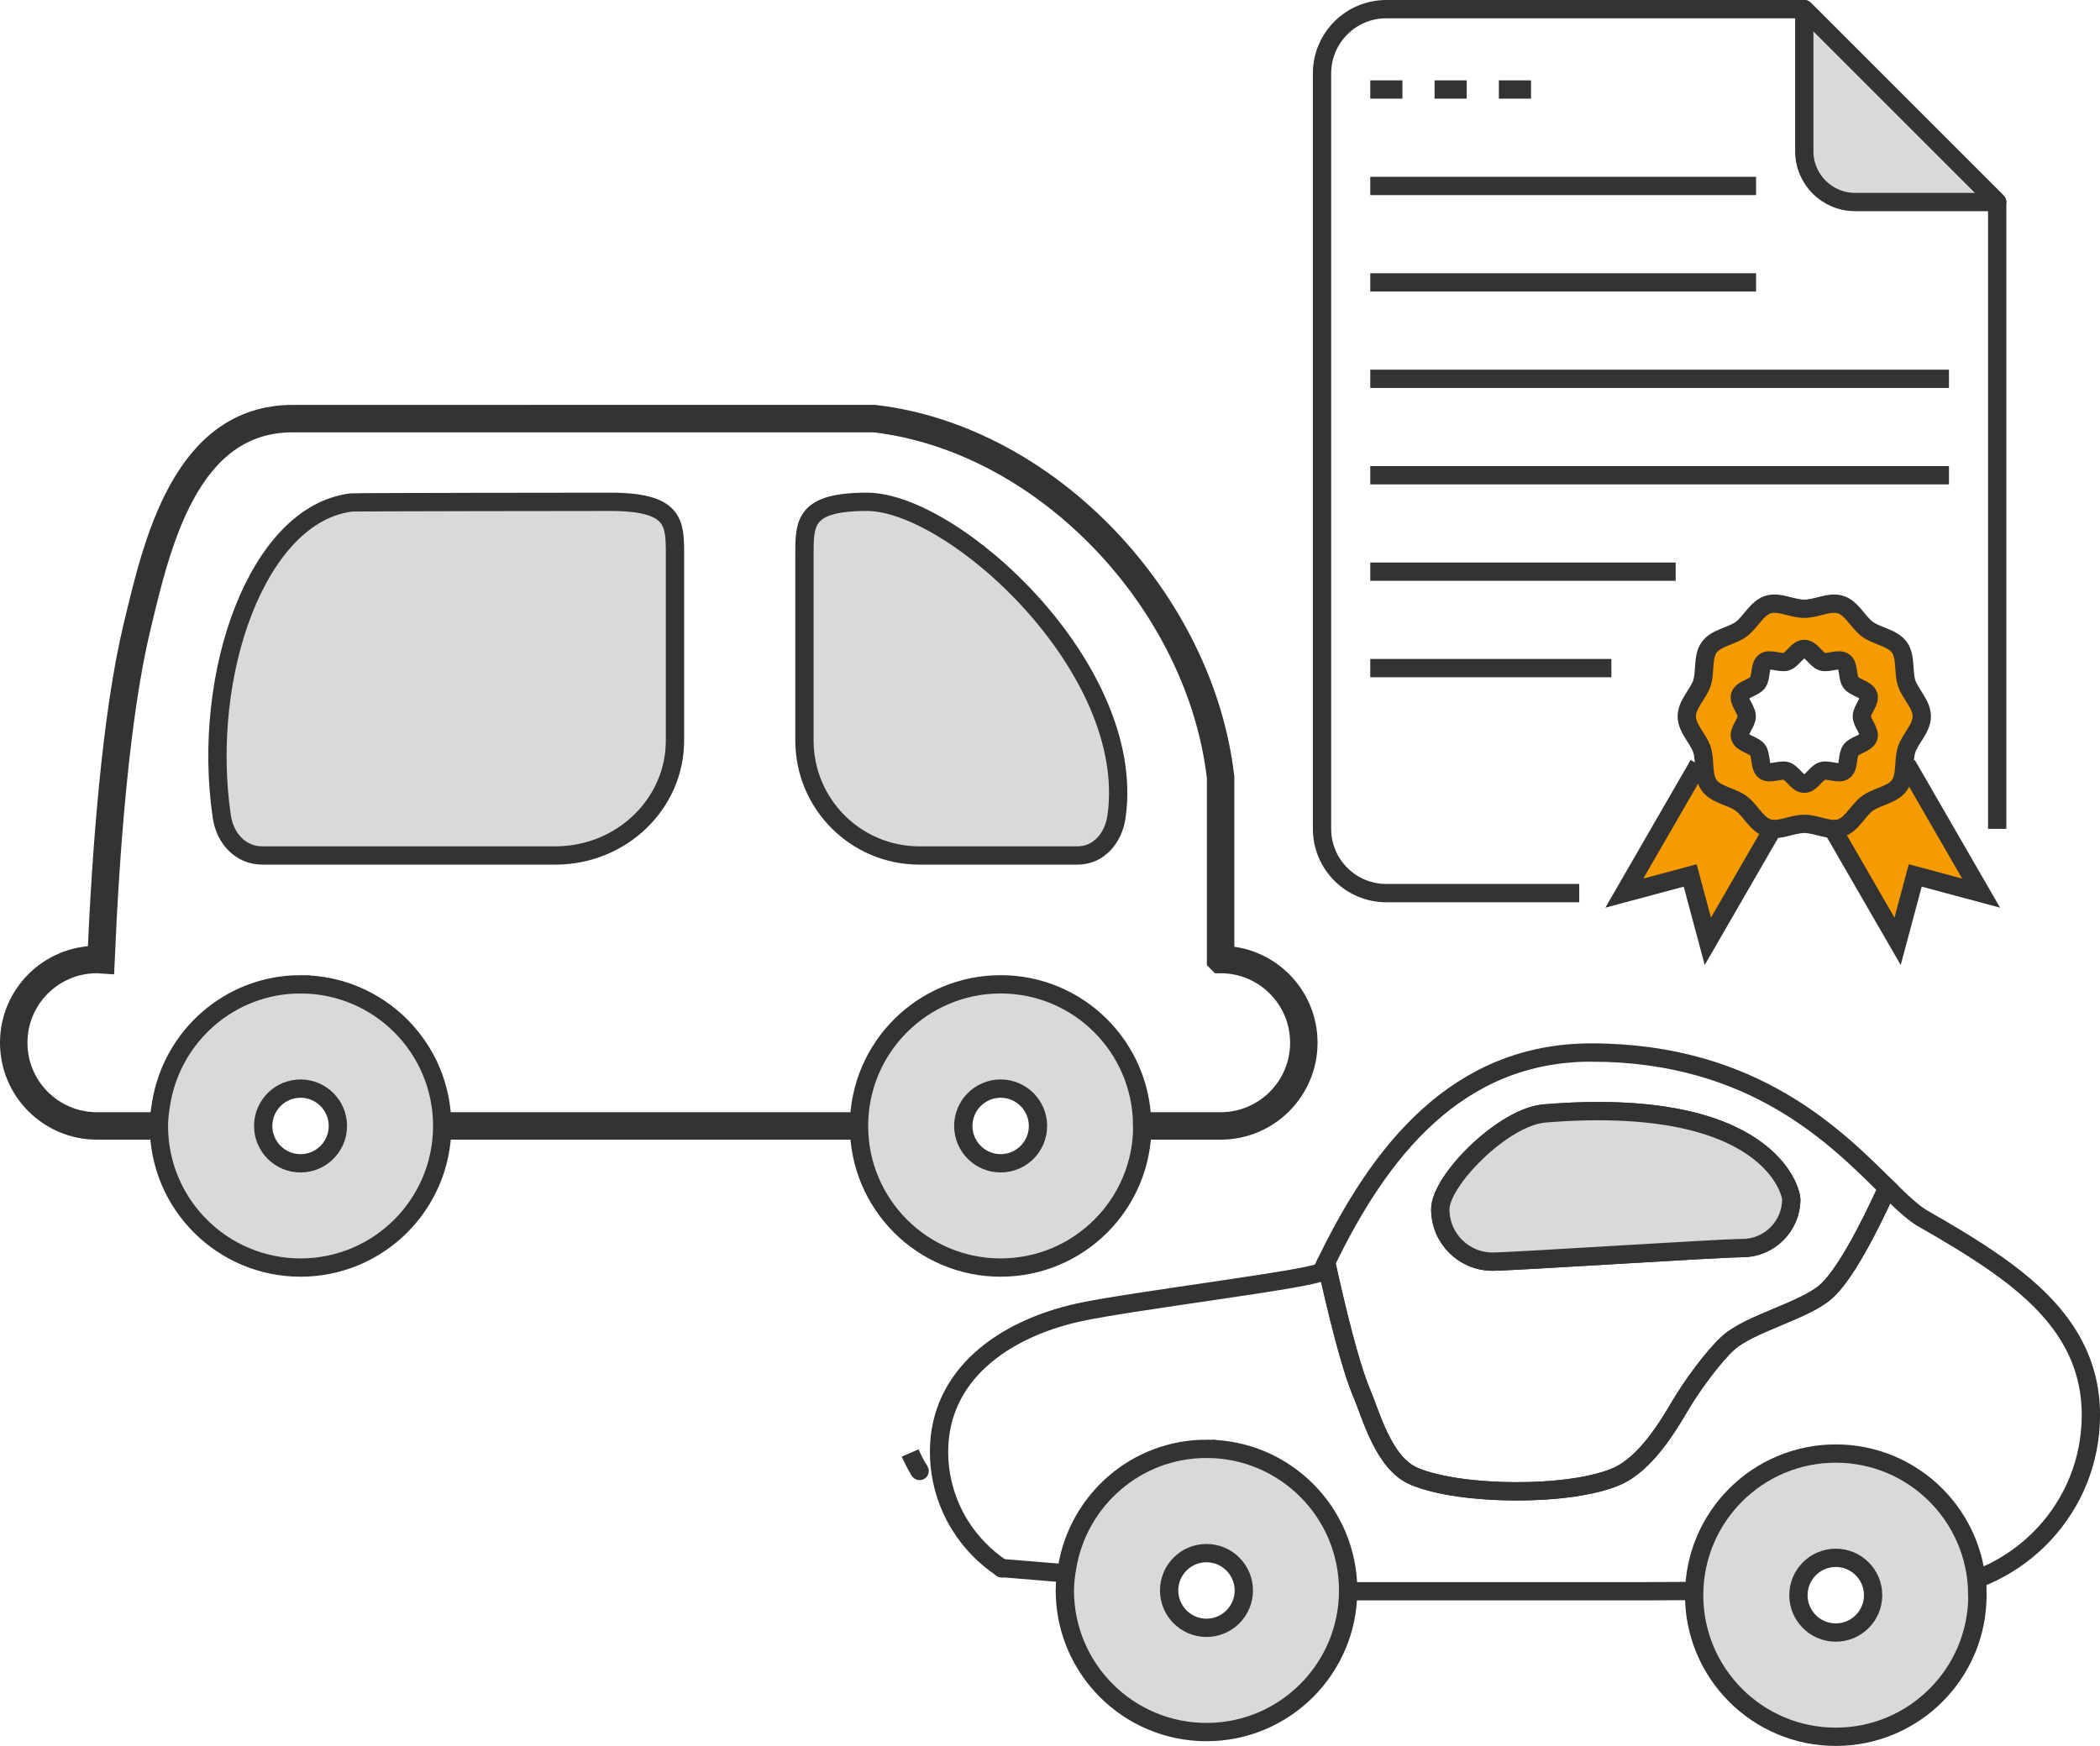 <?xml version="1.0" encoding="UTF-8"?>
<svg id="Ebene_1" xmlns="http://www.w3.org/2000/svg" version="1.1" viewBox="0 0 114.758 95.43">
  <!-- Generator: Adobe Illustrator 29.0.0, SVG Export Plug-In . SVG Version: 2.1.0 Build 186)  -->
  <defs>
    <style>
      .st0, .st1, .st2, .st3, .st4, .st5 {
        stroke-miterlimit: 10;
      }

      .st0, .st1, .st6, .st3 {
        stroke: #333334;
      }

      .st0, .st6 {
        fill: #d9d9d9;
      }

      .st7, .st3 {
        fill: #f59b00;
      }

      .st8, .st9, .st1, .st2, .st4, .st5 {
        fill: none;
      }

      .st8, .st9, .st6 {
        stroke-linejoin: round;
      }

      .st8, .st5 {
        stroke: #333;
      }

      .st9, .st2, .st4 {
        stroke: #333;
      }

      .st9, .st6 {
        stroke-linecap: round;
      }

      .st2 {
        stroke-width: 1.5px;
      }
    </style>
  </defs>
  <path class="st6" d="M98.598,8.266c0,1.533,1.243,2.776,2.776,2.776h7.766L98.598.5v7.766Z"/>
  <path class="st8" d="M109.14,45.302V11.042L98.598.5h-22.84c-1.941,0-3.514,1.573-3.514,3.514v41.288c0,1.941,1.573,3.514,3.514,3.514h10.542"/>
  <g>
    <line class="st5" x1="74.88" y1="36.517" x2="88.057" y2="36.517"/>
    <line class="st5" x1="74.88" y1="31.246" x2="91.571" y2="31.246"/>
    <g>
      <line class="st5" x1="74.88" y1="4.892" x2="76.637" y2="4.892"/>
      <line class="st5" x1="80.151" y1="4.892" x2="78.394" y2="4.892"/>
      <line class="st5" x1="83.665" y1="4.892" x2="81.908" y2="4.892"/>
    </g>
    <line class="st5" x1="74.88" y1="10.163" x2="95.963" y2="10.163"/>
    <line class="st5" x1="74.88" y1="15.434" x2="95.963" y2="15.434"/>
    <line class="st5" x1="74.88" y1="20.705" x2="106.505" y2="20.705"/>
    <line class="st5" x1="74.88" y1="25.976" x2="106.505" y2="25.976"/>
  </g>
  <polyline class="st3" points="92.821 41.788 88.763 48.816 92.363 47.851 93.328 51.451 96.842 45.365"/>
  <polyline class="st3" points="104.204 41.788 108.262 48.816 104.662 47.851 103.697 51.451 100.183 45.365"/>
  <g>
    <path class="st7" d="M98.598,33.274c-.663,0-1.386-.424-1.985-.229-.62.201-.954.976-1.471,1.352-.521.38-1.36.46-1.739.982-.376.516-.196,1.337-.398,1.957-.194.599-.828,1.154-.828,1.817,0,.663.634,1.219.828,1.817.201.62.022,1.441.398,1.957.38.521,1.218.602,1.739.982.516.376.85,1.15,1.471,1.351.599.194,1.321-.229,1.985-.229.663,0,1.386.424,1.985.229.62-.201.954-.976,1.471-1.352.521-.38,1.36-.46,1.739-.982.376-.516.196-1.337.398-1.957.194-.599.828-1.154.828-1.817,0-.663-.634-1.219-.828-1.817-.201-.62-.022-1.441-.398-1.957-.38-.521-1.218-.602-1.739-.982-.516-.376-.85-1.15-1.471-1.351-.599-.194-1.321.229-1.985.229ZM98.598,42.84c-.369,0-.64-.587-.972-.695-.345-.112-.908.2-1.195-.009-.29-.211-.166-.845-.377-1.134-.209-.287-.851-.364-.963-.709-.108-.333.362-.771.362-1.14,0-.369-.47-.807-.362-1.14.112-.345.754-.422.963-.709.211-.29.088-.924.377-1.134.287-.209.851.103,1.195-.009.333-.108.604-.695.972-.695.369,0,.64.587.972.695.345.112.908-.2,1.195.009.29.211.166.845.377,1.134.209.287.851.364.963.709.108.333-.362.771-.362,1.14,0,.369.47.807.362,1.14-.112.345-.754.422-.963.709-.211.29-.088.924-.377,1.134-.287.209-.851-.103-1.195.009-.333.108-.604.695-.972.695Z"/>
    <path class="st1" d="M98.598,33.274c-.663,0-1.386-.424-1.985-.229-.62.201-.954.976-1.471,1.352-.521.38-1.36.46-1.739.982-.376.516-.196,1.337-.398,1.957-.194.599-.828,1.154-.828,1.817,0,.663.634,1.219.828,1.817.201.62.022,1.441.398,1.957.38.521,1.218.602,1.739.982.516.376.85,1.15,1.471,1.351.599.194,1.321-.229,1.985-.229.663,0,1.386.424,1.985.229.62-.201.954-.976,1.471-1.352.521-.38,1.36-.46,1.739-.982.376-.516.196-1.337.398-1.957.194-.599.828-1.154.828-1.817,0-.663-.634-1.219-.828-1.817-.201-.62-.022-1.441-.398-1.957-.38-.521-1.218-.602-1.739-.982-.516-.376-.85-1.15-1.471-1.351-.599-.194-1.321.229-1.985.229ZM98.598,42.84c-.369,0-.64-.587-.972-.695-.345-.112-.908.2-1.195-.009-.29-.211-.166-.845-.377-1.134-.209-.287-.851-.364-.963-.709-.108-.333.362-.771.362-1.14,0-.369-.47-.807-.362-1.14.112-.345.754-.422.963-.709.211-.29.088-.924.377-1.134.287-.209.851.103,1.195-.009.333-.108.604-.695.972-.695.369,0,.64.587.972.695.345.112.908-.2,1.195.009.29.211.166.845.377,1.134.209.287.851.364.963.709.108.333-.362.771-.362,1.14,0,.369.47.807.362,1.14-.112.345-.754.422-.963.709-.211.29-.088.924-.377,1.134-.287.209-.851-.103-1.195.009-.333.108-.604.695-.972.695Z"/>
  </g>
  <path class="st4" d="M49.737,79.415c.147.34.321.668.511.98-.194-.312-.364-.64-.511-.98Z"/>
  <path class="st9" d="M50.249,80.396q.003.003.005.005-.002-.002-.005-.005Z"/>
  <g>
    <path class="st9" d="M109.08,69.082c-1.249-.877-2.607-1.687-3.988-2.471-.551-.314-1.19-.927-1.956-1.68-1.001,2.197-2.333,4.796-3.398,5.706-1.188,1.015-4.105,1.706-5.273,2.744-.847.754-2.027,2.403-2.605,3.378-.673,1.137-1.902,3.238-3.518,3.941-2.531,1.103-8.5,1.062-11.048,0-1.689-.704-2.36-3.329-2.886-4.574-.617-1.458-1.342-4.402-1.936-7.124-.081.166-.169.326-.248.492-.173.373-10.485,1.62-13.293,2.245-4.105.914-7.616,3.41-7.616,7.619,0,1.073.228,2.09.627,3.017.147.34.318.669.512.98q.002.003.005.005c.58.936,1.356,1.736,2.272,2.346l6.325.522,2.835-3.572,3.838,1.019c.374,0,3.137,3.299,3.568,3.299h18.663l6.269-.033.34-3.776,5.224.195,3.641,3.533c4.933-.416,8.826-4.507,8.826-9.55,0-3.731-2.25-6.206-5.178-8.262Z"/>
    <polygon class="st9" points="54.73 85.707 54.73 85.707 54.73 85.707 54.73 85.707"/>
    <path class="st9" d="M54.761,85.726c-.01-.01-.022-.015-.032-.019h0c.01.007.022.01.032.019Z"/>
    <path class="st1" d="M87.007,57.528c-7.41-.02-11.63,5.45-14.54,11.48.6,2.72,1.32,5.66,1.94,7.12.53,1.24,1.2,3.87,2.89,4.57,2.55,1.07,8.51,1.11,11.05,0,1.61-.7,2.84-2.8,3.51-3.94.58-.97,1.76-2.62,2.61-3.38,1.17-1.03,4.08-1.73,5.27-2.74,1.07-.91,2.4-3.51,3.4-5.71-2.76-2.72-7.26-7.38-16.13-7.4ZM95.217,68.218c-1.29,0-12.55.74-13.66.74-1.57,0-2.85-1.28-2.85-2.86,0-1.57,3.43-5.05,5.7-5.24,12.26-1,13.48,4.28,13.48,4.69,0,1.47-1.2,2.67-2.67,2.67Z"/>
    <path class="st6" d="M97.887,65.548c0,1.47-1.2,2.67-2.67,2.67-1.29,0-12.55.74-13.66.74-1.57,0-2.85-1.28-2.85-2.86,0-1.57,3.43-5.05,5.7-5.24,12.26-1,13.48,4.28,13.48,4.69Z"/>
    <path class="st0" d="M65.931,79.19c-3.841,0-7.004,2.806-7.614,6.473-.069.416-.127.832-.127,1.268,0,4.274,3.466,7.74,7.741,7.74s7.741-3.466,7.741-7.74c0-4.275-3.466-7.741-7.741-7.741ZM65.931,88.973c-1.128,0-2.042-.916-2.042-2.041,0-1.126.913-2.042,2.042-2.042,1.126,0,2.039.916,2.039,2.042,0,1.126-.913,2.041-2.039,2.041Z"/>
    <path class="st0" d="M108.053,87.108c-.046-4.236-3.486-7.66-7.733-7.66-4.274,0-7.741,3.466-7.741,7.741,0,4.274,3.466,7.74,7.741,7.74,4.274,0,7.741-3.466,7.741-7.74,0-.03-.007-.054-.007-.081ZM100.32,89.231c-1.129,0-2.042-.916-2.042-2.041,0-1.126.913-2.042,2.042-2.042,1.126,0,2.039.916,2.039,2.042,0,1.126-.913,2.041-2.039,2.041Z"/>
  </g>
  <g>
    <path class="st6" d="M43.96,30.312v10.164c0,3.47,2.813,6.283,6.283,6.283h8.636c1.18,0,1.973-.968,2.137-2.137,1.137-8.097-8.902-17.194-13.645-17.194-3.411,0-3.411,1.144-3.411,2.883Z"/>
    <path class="st2" d="M66.702,52.445v-9.949c-1.097-9.571-9.436-18.502-18.915-19.616H15.999c-5.91,0-7.444,6.958-8.508,11.371-1.172,4.863-1.718,12.323-1.972,18.216-.075-.004-.145-.022-.221-.022-2.512,0-4.548,2.036-4.548,4.548,0,2.512,2.036,4.548,4.548,4.548h4.548c0-3.768,3.054-6.823,6.823-6.823,3.768,0,6.823,3.054,6.823,6.823h23.879c0-3.768,3.054-6.823,6.823-6.823,3.768,0,6.823,3.054,6.823,6.823h5.685c2.512,0,4.548-2.036,4.548-4.548,0-2.512-2.036-4.548-4.548-4.548Z"/>
    <path class="st0" d="M16.425,53.801c-3.841,0-7.004,2.806-7.614,6.473-.069.416-.127.832-.127,1.268,0,4.274,3.466,7.74,7.741,7.74s7.741-3.466,7.741-7.74c0-4.275-3.466-7.741-7.741-7.741ZM16.425,63.584c-1.128,0-2.042-.916-2.042-2.041,0-1.126.913-2.042,2.042-2.042,1.126,0,2.039.916,2.039,2.042,0,1.126-.913,2.041-2.039,2.041Z"/>
    <path class="st0" d="M62.416,61.461c-.046-4.236-3.486-7.66-7.733-7.66-4.274,0-7.741,3.466-7.741,7.741,0,4.274,3.466,7.74,7.741,7.74,4.274,0,7.741-3.466,7.741-7.74,0-.03-.007-.054-.007-.081ZM54.683,63.584c-1.129,0-2.042-.916-2.042-2.041,0-1.126.913-2.042,2.042-2.042,1.126,0,2.039.916,2.039,2.042,0,1.126-.913,2.041-2.039,2.041Z"/>
    <path class="st6" d="M36.885,30.312v10.164c0,3.47-2.928,6.283-6.539,6.283H14.342c-1.228,0-2.053-.968-2.224-2.137-1.14-7.801,1.958-16.53,7.081-17.158.194-.024,13.955-.036,14.135-.036,3.551,0,3.551,1.144,3.551,2.883Z"/>
  </g>
</svg>